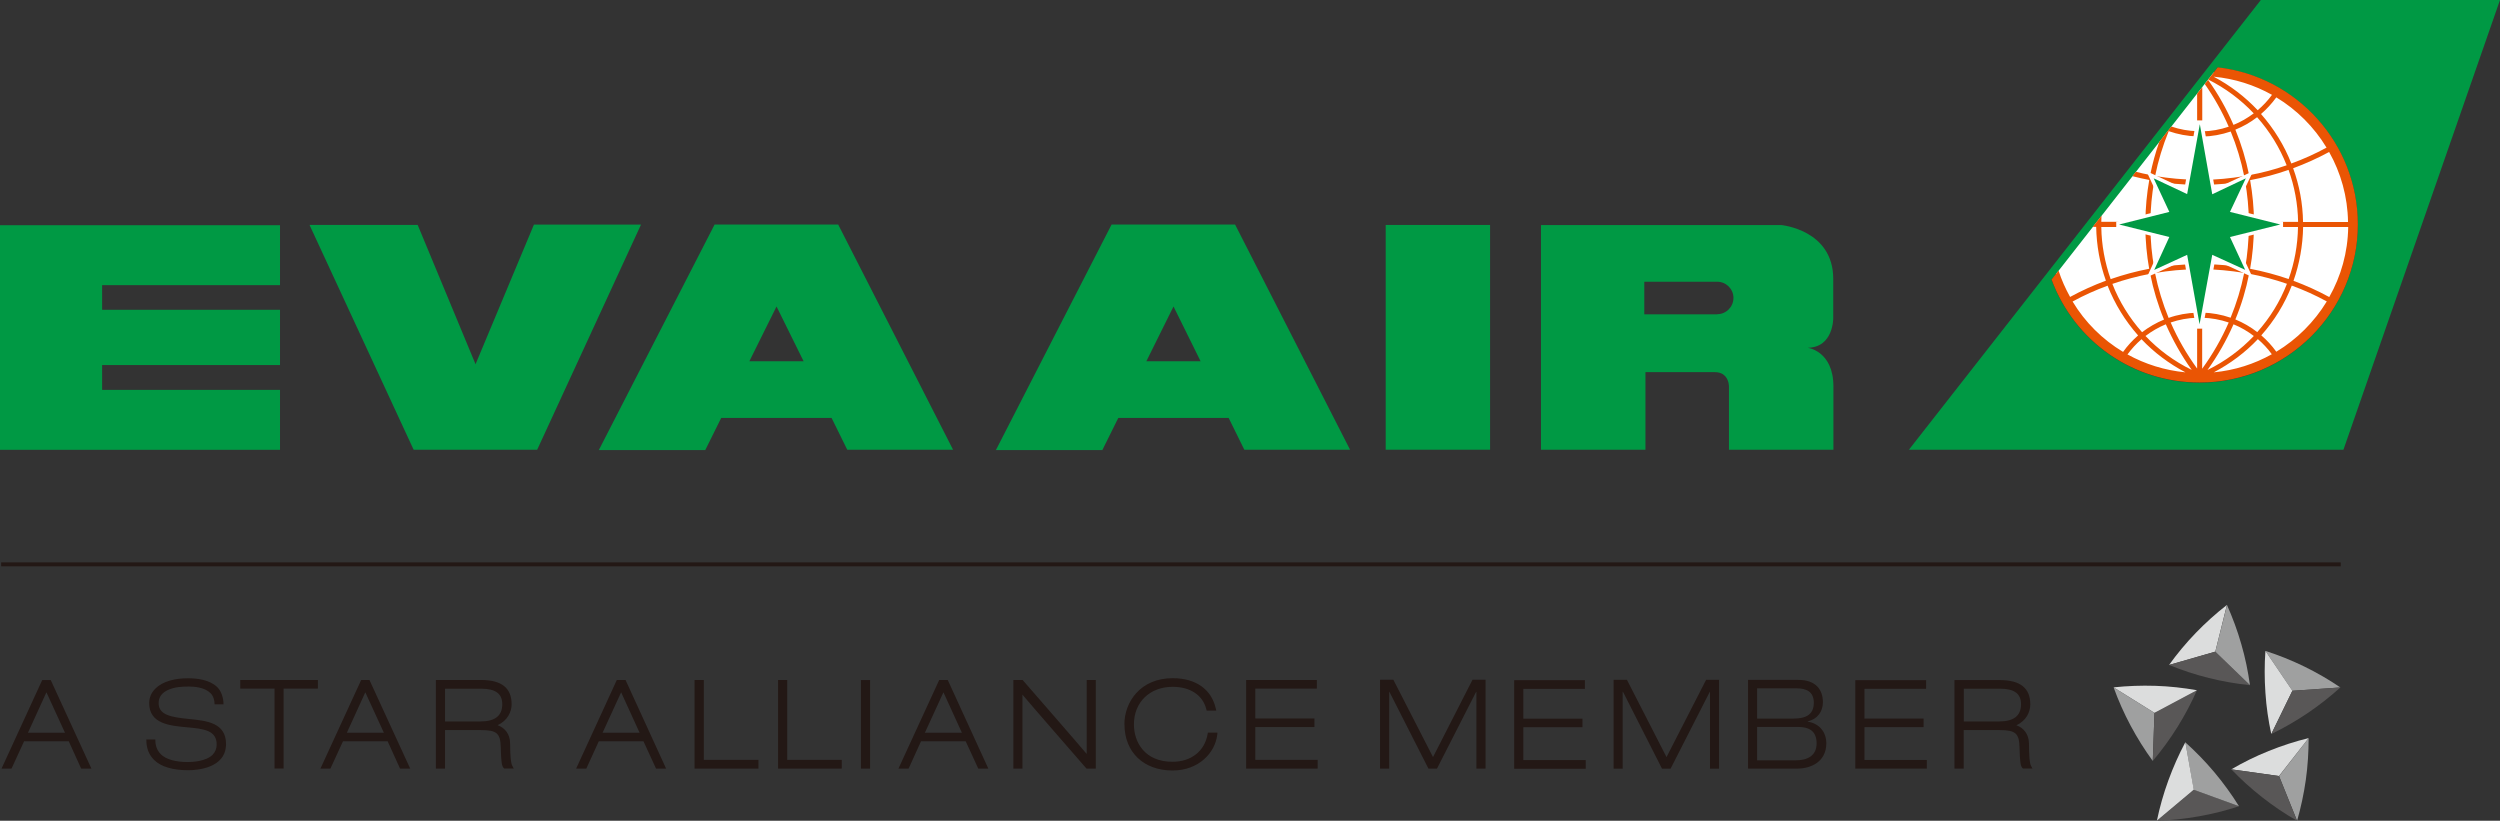 <?xml version="1.0" encoding="UTF-8"?>
<svg id="_图层_2" data-name="图层 2" xmlns="http://www.w3.org/2000/svg" viewBox="0 0 277.84 91.21">
  <rect x="0" y="0" width="277.84" height="91.21" fill="#333333" stroke="none"/>
  <defs>
    <style>
      .cls-1 {
        fill: #fff;
      }

      .cls-2 {
        fill: #595757;
      }

      .cls-3 {
        fill: #094;
      }

      .cls-4 {
        fill: #231815;
      }

      .cls-5 {
        fill: none;
        stroke: #231815;
        stroke-width: .44px;
      }

      .cls-6 {
        fill: #dcdddd;
      }

      .cls-7 {
        fill: #9fa0a0;
      }

      .cls-8 {
        fill: #ea5504;
      }
    </style>
  </defs>
  <g id="_圖層_1" data-name="圖層 1">
    <g>
      <g>
        <g>
          <polygon class="cls-3" points="31.12 31.69 31.12 25.03 0 25.03 0 49.99 31.12 49.99 31.12 43.33 11.35 43.33 11.35 40.57 31.12 40.57 31.12 34.43 11.35 34.43 11.35 31.69 31.12 31.69"/>
          <polygon class="cls-3" points="34.4 25 46.42 25 52.85 40.48 59.34 24.96 71.24 24.96 59.7 49.98 45.97 49.98 34.4 25"/>
          <path class="cls-3" d="M94.16,49.98h11.76l-12.77-25.03h-13.73l-12.87,25.07h11.83l1.77-3.57h12.27l1.74,3.53ZM83.28,40.15l3.02-6.09,3.01,6.09h-6.03Z"/>
          <path class="cls-3" d="M138.28,49.98h11.76l-12.78-25.03h-13.72l-12.86,25.07h11.83l1.77-3.57h12.27l1.74,3.53ZM127.4,40.15l3.02-6.09,3.01,6.09h-6.03Z"/>
          <rect class="cls-3" x="154" y="25" width="11.6" height="24.98"/>
          <path class="cls-3" d="M200.84,38.65c2.96,0,2.9-3.33,2.9-3.33v-4.32c0-5.48-5.8-5.99-5.8-5.99h-26.68s0,24.97,0,24.97h11.61v-8.62h7.71c.57,0,.93.2,1.16.46.43.47.41,1.15.41,1.15v7.01h11.61v-7.01c0-4.02-2.91-4.33-2.91-4.33ZM190.84,34.93h-8.1v-3.62h8.1c1,0,1.81.81,1.81,1.8s-.81,1.81-1.81,1.81Z"/>
        </g>
        <g>
          <path class="cls-1" d="M228.32,29.99c2.16,6.86,8.57,11.84,16.15,11.84,9.35,0,16.93-7.58,16.93-16.93s-7.02-16.36-15.88-16.9l-17.2,21.98Z"/>
          <g>
            <path class="cls-3" d="M251.26,0l-39.11,49.98h48.29L277.84,0h-26.58ZM244.46,42.53c-7.41,0-13.9-4.57-16.46-11.44h0s18.45-23.59,18.45-23.59h0c8.8,1,15.58,8.48,15.58,17.45,0,9.69-7.89,17.58-17.58,17.58"/>
            <path class="cls-8" d="M246.46,7.5l-.39.49-.31.4-.08.1-.27.35c1.92.96,3.63,2.24,5.06,3.76-.7.52-1.45.96-2.25,1.28-.76-1.75-1.7-3.43-2.83-5.01l-.36.47c1.05,1.5,1.94,3.09,2.66,4.74-.93.32-1.93.5-2.94.52v-4.91l-.57.72v4.17c-.98-.03-1.94-.2-2.87-.52-.02,0-1.34,1.71-1.34,1.71-.42,1.2-.76,2.43-1.01,3.67-.53-.09-1.06-.22-1.59-.35l-.38.49c.62.16,1.25.3,1.87.42-.27,1.52-.42,3.07-.43,4.65h-4.9l.02-.68-.97,1.24h.38c.04,2.09.41,4.1,1.08,5.98-1.37.51-2.7,1.11-3.98,1.81-.51-.92-.95-1.89-1.28-2.92l-.39.49-.39.5c2.55,6.87,9.05,11.44,16.46,11.44,9.69,0,17.58-7.89,17.58-17.58,0-8.96-6.77-16.45-15.58-17.45M260.96,24.67h-5.01c-.03-2.07-.41-4.08-1.1-5.97,1.37-.51,2.71-1.11,4-1.81,1.3,2.31,2.06,4.97,2.1,7.78M238.99,25.23h5.18v4.12c-1.6.02-3.2.17-4.76.44-.27-1.49-.41-3.01-.42-4.55M244.74,20.55c1.6-.01,3.19-.16,4.77-.43.26,1.49.41,3.02.42,4.55h-5.19v-4.12ZM249.93,25.23c-.02,1.54-.16,3.06-.41,4.54-1.58-.27-3.17-.41-4.78-.43v-4.12h5.19ZM239.51,30.34c1.53-.26,3.1-.41,4.66-.42v4.83c-1.09.03-2.16.22-3.16.58-.66-1.61-1.16-3.27-1.51-4.98M240.49,35.52c-.87.36-1.68.83-2.43,1.4-1.4-1.58-2.53-3.39-3.3-5.37,1.37-.47,2.77-.85,4.2-1.12.35,1.75.86,3.45,1.54,5.09M244.74,29.91c1.57.02,3.13.17,4.67.42-.34,1.71-.85,3.37-1.51,4.98-1.01-.35-2.07-.54-3.17-.57v-4.84ZM249.96,30.42c1.43.27,2.84.65,4.2,1.12-.77,1.98-1.89,3.79-3.3,5.37-.74-.58-1.56-1.05-2.43-1.41.68-1.64,1.19-3.34,1.53-5.09M250.07,29.87c.27-1.51.41-3.07.42-4.64h4.9c-.03,2.02-.39,3.96-1.04,5.78-1.4-.48-2.83-.86-4.28-1.14M250.5,24.67c-.01-1.57-.16-3.12-.43-4.65,1.45-.27,2.88-.65,4.27-1.14.66,1.83,1.03,3.78,1.06,5.78h-4.9ZM258.57,16.4c-1.26.69-2.57,1.28-3.92,1.77-.79-2.02-1.94-3.87-3.37-5.5.63-.54,1.2-1.16,1.7-1.85,2.28,1.38,4.2,3.3,5.58,5.58M246.01,8.52c2.34.22,4.54.93,6.49,2.02-.46.64-1,1.21-1.59,1.71-1.39-1.48-3.04-2.75-4.9-3.73M250.85,13.03c1.4,1.58,2.51,3.38,3.28,5.34-1.35.47-2.75.84-4.17,1.1-.35-1.73-.86-3.43-1.53-5.06.86-.35,1.68-.81,2.41-1.38M247.91,14.61c.66,1.6,1.16,3.26,1.5,4.96-1.54.26-3.1.41-4.67.42v-4.81c1.09-.02,2.16-.22,3.16-.56M241.03,14.58c1.01.35,2.06.55,3.14.58v4.82c-1.57-.02-3.12-.16-4.66-.42.34-1.7.85-3.36,1.51-4.98M239.41,20.12c1.57.27,3.16.41,4.76.43v4.12h-5.18c.01-1.54.16-3.06.42-4.55M233.53,25.23h4.89c.02,1.58.16,3.12.43,4.64-1.46.28-2.89.67-4.28,1.15-.64-1.82-1.01-3.76-1.04-5.79M234.23,31.75c.8,2.04,1.95,3.9,3.39,5.53-.62.54-1.18,1.14-1.67,1.83-2.28-1.37-4.22-3.28-5.61-5.6,1.25-.69,2.56-1.27,3.89-1.76M236.44,39.39c.46-.63.98-1.19,1.56-1.69,1.39,1.47,3.04,2.71,4.88,3.68-2.3-.22-4.49-.91-6.44-1.99M238.44,37.34c.7-.53,1.46-.97,2.26-1.3.78,1.77,1.73,3.47,2.88,5.07-1.96-.96-3.69-2.24-5.14-3.77M244.18,40.96c-1.17-1.61-2.16-3.33-2.94-5.12.93-.32,1.92-.5,2.94-.53v5.65ZM244.74,35.31c1.02.03,2.01.21,2.95.53-.79,1.8-1.77,3.52-2.95,5.14v-5.67ZM248.22,36.04c.81.33,1.57.77,2.26,1.3-1.45,1.53-3.19,2.82-5.15,3.78,1.15-1.6,2.11-3.3,2.89-5.07M246.03,41.38c1.85-.97,3.51-2.22,4.9-3.69.57.49,1.1,1.05,1.55,1.68-1.95,1.09-4.13,1.79-6.45,2.01M252.98,39.09c-.49-.68-1.05-1.29-1.67-1.82,1.44-1.62,2.6-3.49,3.39-5.53,1.34.49,2.63,1.07,3.89,1.76-1.39,2.28-3.32,4.21-5.61,5.59M258.86,33.01c-1.28-.7-2.61-1.3-3.97-1.8.66-1.89,1.03-3.89,1.07-5.98h5.01c-.04,2.82-.8,5.47-2.1,7.77"/>
            <polygon class="cls-1" points="246.18 28.89 250.33 30.8 248.37 26.59 253.73 25.27 253.73 24.64 248.37 23.31 250.41 19.01 246.15 21 244.83 13.38 244.08 13.38 242.77 20.99 238.54 19.01 240.53 23.31 235.19 24.64 235.19 25.26 240.53 26.56 238.6 30.81 242.76 28.92 244.07 36.53 244.8 36.53 246.18 28.89"/>
            <polygon class="cls-3" points="244.48 13.8 245.86 21.59 249.59 19.82 247.83 23.55 253.42 24.95 247.83 26.34 249.52 29.99 245.86 28.32 244.45 36.04 243.07 28.32 239.41 30 241.09 26.34 235.51 24.95 241.09 23.55 239.35 19.82 243.07 21.57 244.48 13.8"/>
          </g>
        </g>
      </g>
      <g>
        <g>
          <path class="cls-6" d="M241.06,73.9c.89-1.24,1.88-2.43,2.97-3.56,1.09-1.13,2.25-2.17,3.46-3.11l-1.29,5.19"/>
          <path class="cls-2" d="M250.05,76.15c-1.52-.16-3.04-.42-4.57-.8-1.53-.38-3-.87-4.42-1.45l5.14-1.48"/>
          <path class="cls-7" d="M247.5,67.24c.62,1.39,1.16,2.84,1.59,4.35.44,1.51.75,3.03.96,4.55l-3.85-3.72"/>
          <path class="cls-7" d="M239.25,84.57c-.9-1.23-1.72-2.54-2.46-3.92-.74-1.39-1.37-2.81-1.89-4.25l4.54,2.83"/>
          <path class="cls-2" d="M244.16,76.71c-.62,1.4-1.34,2.77-2.17,4.1-.84,1.34-1.75,2.59-2.74,3.76l.19-5.34"/>
          <path class="cls-6" d="M234.9,76.39c1.52-.16,3.06-.22,4.63-.17,1.57.05,3.12.22,4.63.49l-4.72,2.51"/>
          <path class="cls-2" d="M248.84,89.6c-1.45.48-2.96.86-4.5,1.13-1.55.28-3.1.43-4.62.48l4.1-3.44"/>
          <path class="cls-7" d="M242.87,82.5c1.14,1.02,2.22,2.13,3.23,3.33,1.01,1.21,1.92,2.46,2.73,3.77l-5.03-1.83"/>
          <path class="cls-6" d="M239.71,91.2c.31-1.49.73-2.98,1.27-4.46.54-1.48,1.17-2.9,1.89-4.25l.94,5.27"/>
          <path class="cls-7" d="M256.57,82.04c0,1.52-.09,3.07-.31,4.63-.22,1.56-.55,3.08-.97,4.55l-2-4.96"/>
          <path class="cls-6" d="M247.98,85.5c1.32-.77,2.71-1.46,4.16-2.04,1.47-.59,2.94-1.07,4.43-1.43l-3.29,4.21"/>
          <path class="cls-2" d="M255.28,91.21c-1.33-.75-2.61-1.62-3.85-2.59-1.24-.97-2.39-2.01-3.45-3.12l5.3.75"/>
          <path class="cls-7" d="M251.77,72.34c1.45.46,2.89,1.04,4.31,1.73,1.41.69,2.76,1.47,4.02,2.33l-5.33.37"/>
          <path class="cls-6" d="M252.42,81.58c-.32-1.49-.55-3.02-.65-4.59-.11-1.57-.11-3.12,0-4.65l3,4.43"/>
          <path class="cls-2" d="M260.1,76.4c-1.13,1.02-2.35,1.98-3.65,2.86-1.3.88-2.65,1.65-4.03,2.32l2.34-4.81"/>
        </g>
        <g>
          <polygon class="cls-4" points="163.65 75.54 165.1 75.54 165.1 85.42 164.08 85.42 164.08 76.89 164.05 76.89 159.7 85.42 158.75 85.42 154.41 76.88 154.39 76.88 154.39 85.42 153.37 85.42 153.37 75.54 154.85 75.54 159.26 84.14 163.65 75.54"/>
          <path class="cls-4" d="M16.26,82.18c0,.98.29,1.7.86,2.27.76.77,2.11,1.15,3.8,1.15.95,0,4.2-.21,4.2-2.91,0-2.37-2.16-2.59-4.07-2.78h0c-1.97-.2-3.42-.42-3.42-1.76,0-.66.34-1.15,1.04-1.47.73-.33,1.51-.38,2.32-.38.62,0,1.77.09,2.41.74.3.3.45.77.45,1.24h.99c0-.71-.23-1.44-.68-1.9-.83-.83-2.23-1-3.25-1-1.41,0-2.8.3-3.65,1.16-.45.44-.68.99-.68,1.61,0,2.32,2.37,2.51,4.22,2.68.88.08,1.71.16,2.32.42.65.28.96.76.96,1.49,0,.46-.16.84-.46,1.15-.72.72-2.21.8-2.75.8-1.34,0-2.42-.29-2.99-.86-.41-.41-.62-.92-.62-1.65h-.98ZM26.7,75.57v.96h3.81v8.88h1.01v-8.88h3.81v-.96h-8.64ZM40.14,75.57l-4.53,9.85h1.11s1.29-2.81,1.4-3.04h4.96c.1.23,1.38,3.04,1.38,3.04h1.13l-4.53-9.85h-.93ZM40.6,76.94c.31.68,1.83,4,2.06,4.49h-4.11c.23-.5,1.74-3.81,2.05-4.49M48.44,75.57v9.85h1.02v-4.28h3.98c1.76,0,2.17.35,2.21,1.88.04,1.6.11,2.12.32,2.33l.06.06h1.06l-.16-.32c-.16-.31-.22-.92-.24-2.5-.01-.98-.55-1.69-1.39-2,1.1-.49,1.56-1.49,1.56-2.31,0-1.83-1.12-2.71-3.4-2.71h-5.03ZM53.51,76.54c1.56,0,2.31.56,2.31,1.72,0,1.29-.8,1.92-2.45,1.92h-3.91v-3.64h4.05ZM68.55,75.57l-4.52,9.85h1.13s1.28-2.81,1.39-3.04h4.96c.11.23,1.4,3.04,1.4,3.04h1.12l-4.51-9.85h-.95ZM69.03,76.94c.31.68,1.82,4,2.05,4.49h-4.11c.22-.5,1.75-3.81,2.06-4.49M104.38,75.57l-4.53,9.85h1.13s1.28-2.81,1.38-3.04h4.96c.11.23,1.4,3.04,1.4,3.04h1.12l-4.51-9.85h-.96ZM104.85,76.94c.31.68,1.82,4,2.05,4.49h-4.11c.23-.5,1.75-3.81,2.06-4.49M77.19,75.57v9.85h7.1v-.97h-6.07v-8.88h-1.02ZM86.47,75.57v9.85h7.08v-.97h-6.06v-8.88h-1.02ZM95.68,85.42h1.02v-9.84h-1.02v9.84ZM120.77,75.57v8.22c-.63-.77-7.12-8.22-7.12-8.22h-1.03v9.85h1.01v-8.22c.63.77,7.12,8.22,7.12,8.22h1.03v-9.85h-1.02ZM138.49,75.57v9.85h7.95v-.97h-6.93v-3.65h6.57v-.95h-6.57v-3.32h6.84v-.96h-7.87ZM124.97,80.51c0,3.11,2.16,5.12,5.33,5.12,2.96,0,4.75-2,4.98-3.97l.02-.24h-1.06l-.03.17c-.34,1.9-1.83,3.07-3.91,3.07-3.06,0-4.28-2.15-4.28-4.16,0-2.46,1.77-4.17,4.31-4.17,1.94,0,3.33.92,3.73,2.47l.04.17h1.07l-.06-.26c-.49-2.12-2.23-3.34-4.78-3.34-3.61,0-5.37,2.67-5.37,5.14"/>
          <path class="cls-4" d="M5.63,75.58h-.94L.17,85.42h1.11s1.29-2.81,1.4-3.04h4.96c.11.24,1.38,3.04,1.38,3.04h1.14l-4.52-9.84ZM3.11,81.43c.23-.49,1.74-3.81,2.05-4.49.31.68,1.84,3.99,2.06,4.49H3.11Z"/>
          <polygon class="cls-4" points="176.14 75.59 176.14 76.56 169.3 76.56 169.3 79.87 175.87 79.87 175.87 80.82 169.3 80.82 169.3 84.47 176.23 84.47 176.23 85.44 168.28 85.44 168.28 75.59 176.14 75.59"/>
          <polygon class="cls-4" points="189.58 75.61 189.61 75.55 191.05 75.55 191.05 85.43 190.04 85.43 190.04 76.9 190.01 76.9 185.66 85.43 184.71 85.43 180.37 76.88 180.34 76.88 180.34 85.43 179.33 85.43 179.33 75.55 180.81 75.55 185.21 84.14 189.58 75.61"/>
          <path class="cls-4" d="M195.28,76.5h4.39c1.11,0,1.91.39,1.91,1.6,0,1.32-.88,1.76-2.26,1.76h-4.04v-3.36ZM194.27,85.42h5.46c1.52,0,3.24-.75,3.24-2.81,0-1.26-.78-2.21-2.07-2.41v-.03c1.17-.28,1.69-1.17,1.69-2.13,0-1.4-.8-2.48-2.73-2.48h-5.59v9.85ZM195.28,80.79h4.54c1.18,0,2.07.4,2.07,1.83,0,1.35-.99,1.88-2.32,1.88h-4.29v-3.71Z"/>
          <polygon class="cls-4" points="214.06 75.59 214.06 76.55 207.21 76.55 207.21 79.86 213.78 79.86 213.78 80.81 207.21 80.81 207.21 84.46 214.14 84.46 214.14 85.42 206.19 85.42 206.19 75.59 214.06 75.59"/>
          <path class="cls-4" d="M225.72,85.11c-.16-.31-.21-.92-.23-2.51-.02-.98-.55-1.69-1.4-2,1.1-.49,1.55-1.49,1.55-2.31,0-1.82-1.11-2.71-3.4-2.71h-5.03v9.84h1.03v-4.28h3.99c1.75,0,2.17.35,2.21,1.88.04,1.6.11,2.12.32,2.33l.07.06h1.05l-.17-.31ZM222.16,80.18h-3.91v-3.64h4.05c1.56,0,2.31.56,2.31,1.72,0,1.29-.81,1.92-2.45,1.92"/>
        </g>
      </g>
      <line class="cls-5" x1=".13" y1="62.72" x2="260.14" y2="62.72"/>
    </g>
  </g>
</svg>